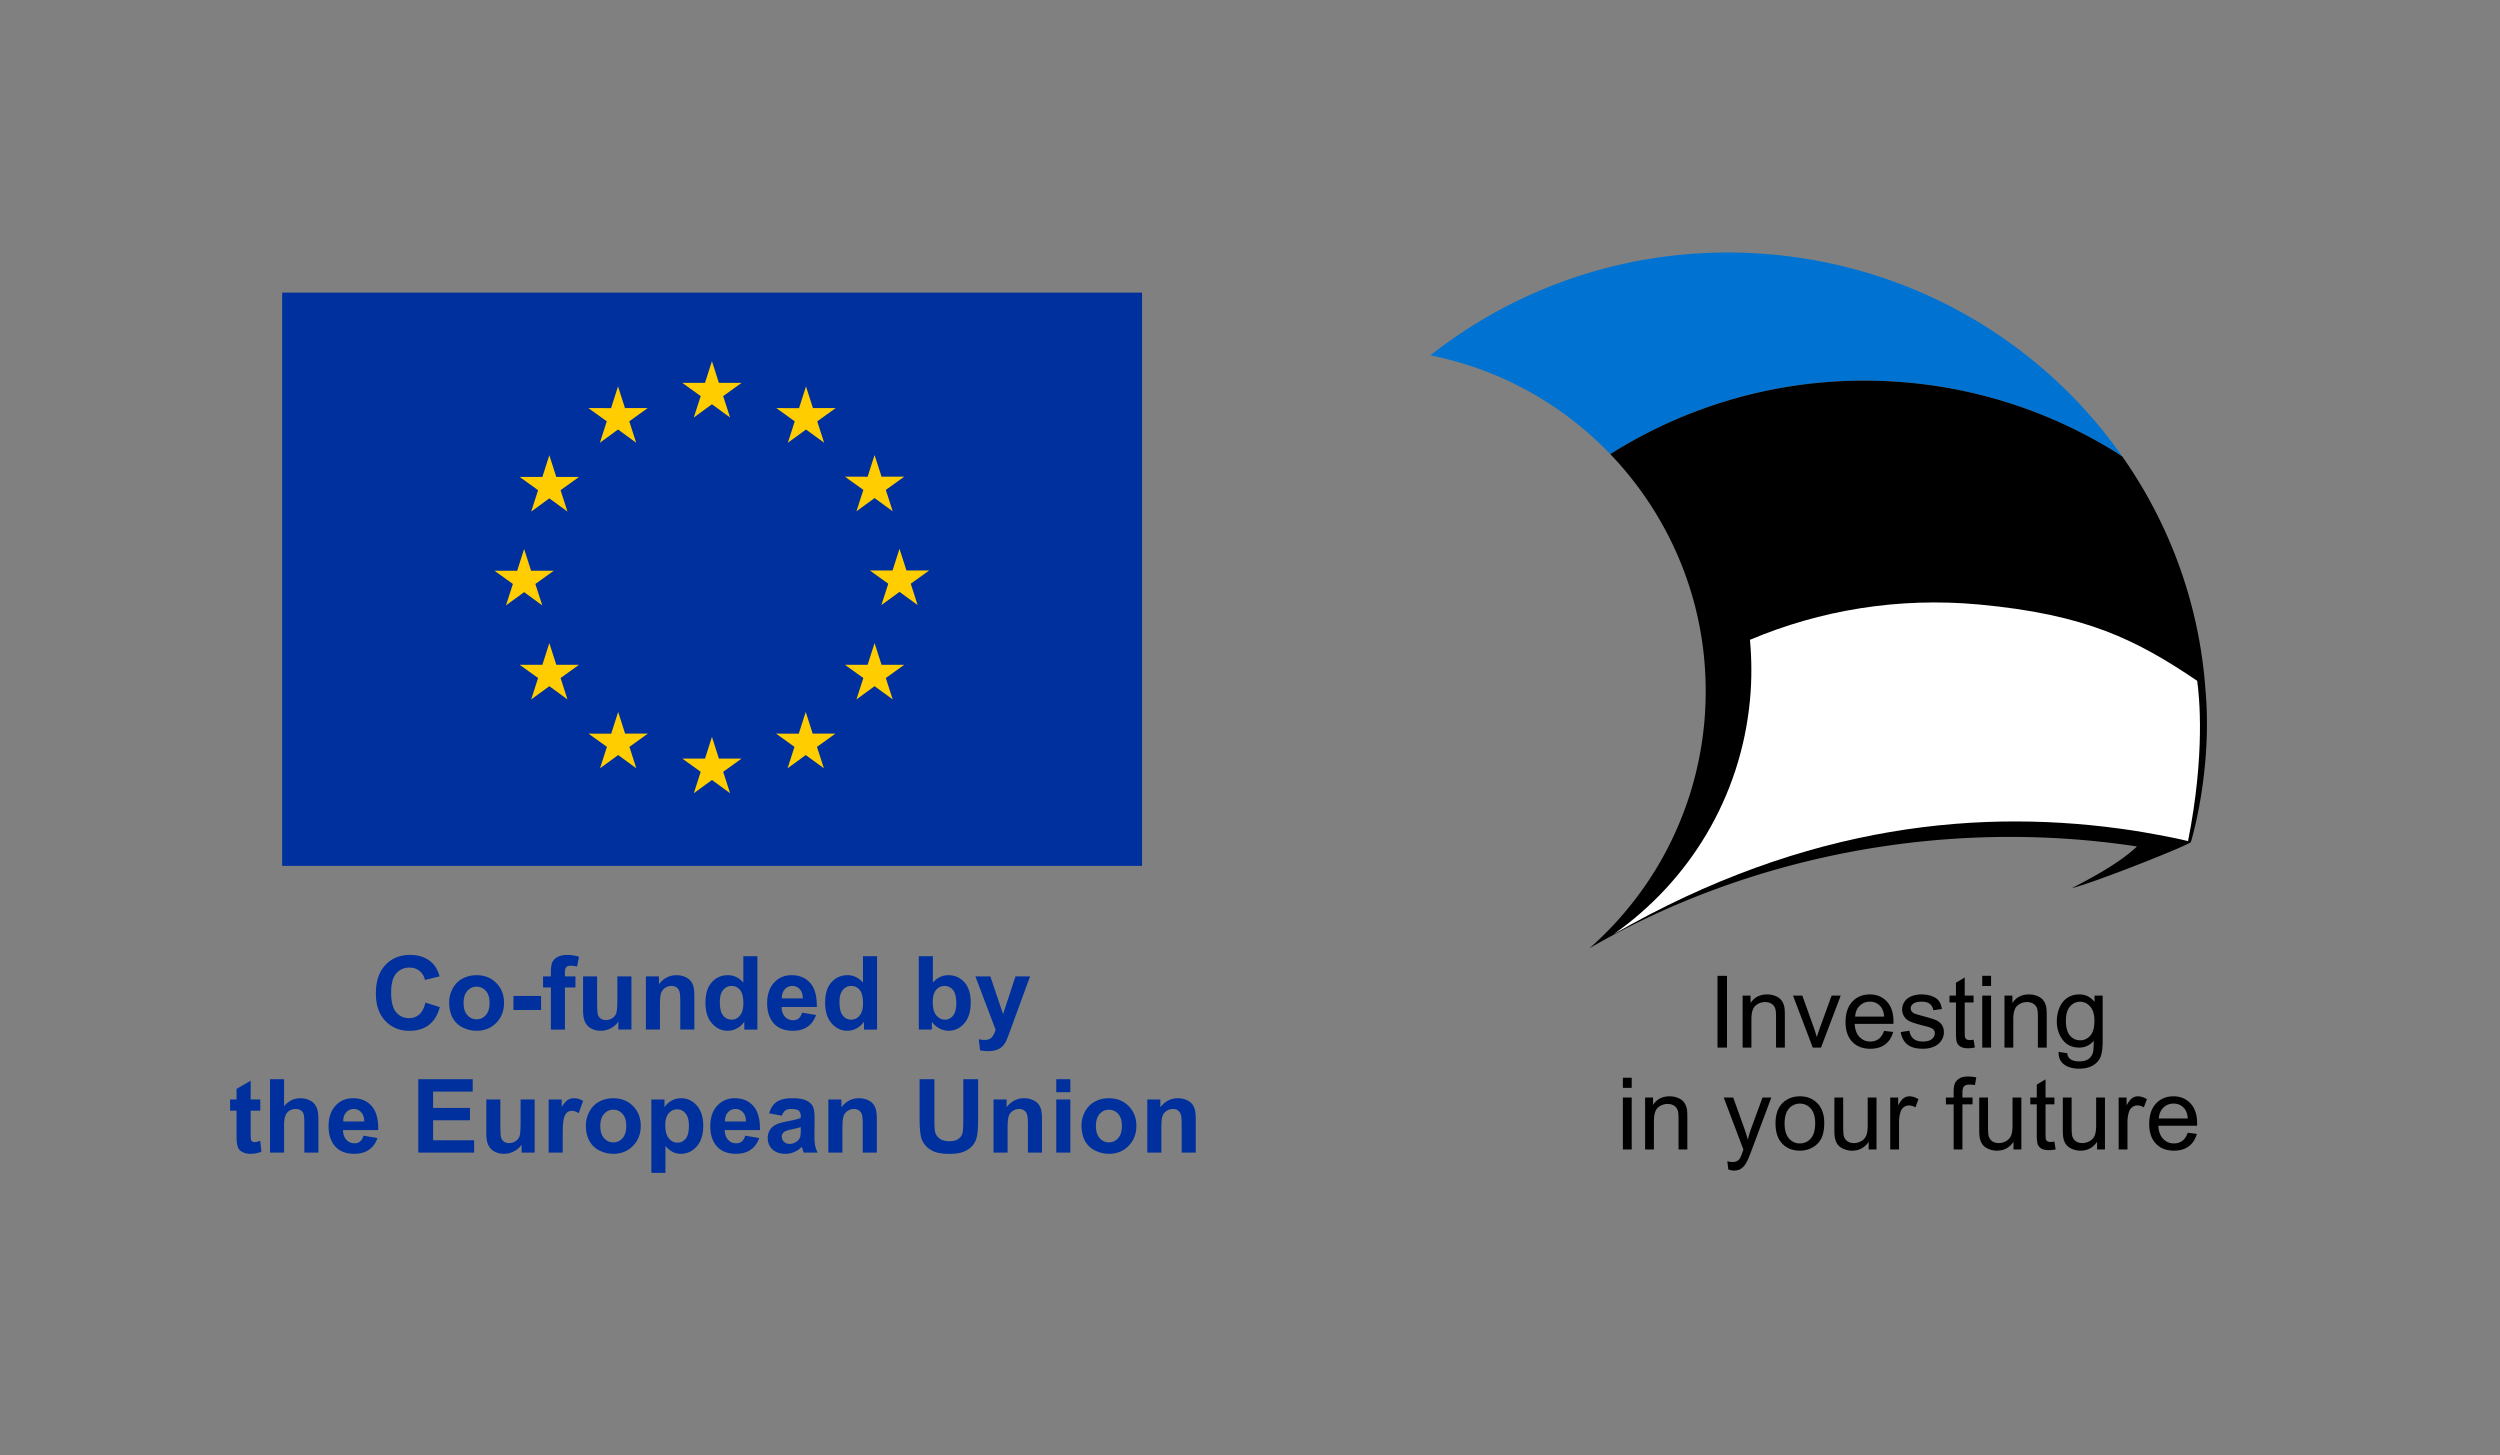 <svg xmlns="http://www.w3.org/2000/svg" xml:space="preserve" style="fill-rule:evenodd;clip-rule:evenodd;stroke-linejoin:round;stroke-miterlimit:2" viewBox="0 0 512 298"><rect x="0" y="0" width="512" height="298" fill="#808080" stroke="none"/><path d="M390.86 78.373a97.224 97.224 0 0 1 42.916 14.536c.015.016.348.246.869.578-15.898-22.682-41.531-38.565-71.578-41.348-26.297-2.42-51.075 5.624-70.122 20.643 14.458 2.87 27.169 10.13 36.841 20.223 17.567-11.081 38.795-16.688 61.074-14.632" style="fill:#0073d2"/><path d="M451.626 140.555c-.008 0-.008-.008-.008-.008 0 .047.008.087.008.135v-.127Z" style="fill:#fff"/><path d="M451.714 141.662c-.024-.309-.135-1.661-.158-1.938-1.48-16.941-7.475-32.791-16.911-46.237a16.769 16.769 0 0 1-.869-.578 97.224 97.224 0 0 0-42.916-14.536c-22.279-2.057-43.507 3.551-61.074 14.632 10.868 11.342 17.915 26.242 19.291 42.566a71.336 71.336 0 0 1-.04 12.449c-.616 6.605-2.119 12.917-4.406 18.8-4.128 10.741-10.819 20.121-19.242 27.501l.15-.135c32.388-18.761 72.542-26.835 112.12-20.832-3.592 3.393-8.986 6.28-13.375 8.558 5.347-1.393 24.147-8.899 24.415-9.469 0 0 .016-.008.016-.014h-.016s4.39-14.205 3.015-30.767"/><path d="M449.981 139.432c-12.528-8.48-22.858-13.605-44.671-15.63-16.586-1.534-32.593 1.179-46.917 7.23.363 4.002.396 8.099.008 12.251-1.867 20.129-12.575 37.283-27.935 48.04 39.72-22.842 75.833-25.894 106.418-21.228 2.032.316 8.32 1.4 11.222 2.175 3.559-17.906 2.317-29.754 1.875-32.838" style="fill:#fff"/><path d="M351.744 199.851h1.943v14.696h-1.943z"/><path d="M356.887 214.547v-10.645h1.622v1.512c.783-1.17 1.913-1.755 3.387-1.755.643 0 1.232.116 1.769.346.541.232.941.534 1.208.91.271.373.456.818.565 1.331.065.336.099.921.099 1.755v6.546h-1.807v-6.477c0-.733-.068-1.283-.208-1.65a1.737 1.737 0 0 0-.746-.869c-.36-.218-.777-.328-1.26-.328-.77 0-1.43.247-1.991.732-.558.49-.835 1.413-.835 2.779v5.813h-1.803ZM371.261 214.547l-4.051-10.645h1.906l2.286 6.375c.246.687.471 1.403.68 2.145.161-.561.383-1.235.671-2.025l2.367-6.495h1.855l-4.031 10.645h-1.683ZM379.931 208.2h5.944c-.079-.893-.308-1.568-.681-2.012-.575-.695-1.321-1.044-2.234-1.044-.828 0-1.527.278-2.091.832-.565.554-.876 1.297-.938 2.224m5.923 2.919 1.865.229c-.294 1.091-.838 1.936-1.632 2.539-.797.598-1.814.899-3.049.899-1.556 0-2.792-.478-3.702-1.436-.914-.959-1.368-2.303-1.368-4.035 0-1.793.461-3.182 1.382-4.171.923-.989 2.118-1.485 3.589-1.485 1.423 0 2.587.487 3.487 1.454.903.969 1.355 2.334 1.355 4.089 0 .11-.004.27-.01.483h-7.938c.064 1.17.396 2.067.992 2.686.595.622 1.334.934 2.224.934.66 0 1.224-.175 1.693-.523.469-.347.838-.901 1.112-1.663M389.265 211.368l1.783-.28c.099.714.379 1.262.838 1.645.455.38 1.095.571 1.92.571.828 0 1.443-.17 1.844-.506.4-.338.602-.735.602-1.187 0-.411-.178-.729-.534-.965-.246-.161-.862-.363-1.843-.609-1.322-.335-2.242-.623-2.752-.869-.51-.243-.9-.582-1.163-1.013a2.68 2.68 0 0 1-.397-1.426c0-.477.109-.915.329-1.318.215-.408.512-.743.885-1.01.281-.205.664-.383 1.146-.527a5.514 5.514 0 0 1 1.561-.215c.835 0 1.567.123 2.2.363.633.24 1.098.564 1.399.975.302.414.507.962.62 1.649l-1.762.243c-.082-.548-.315-.975-.698-1.283-.384-.308-.928-.462-1.629-.462-.828 0-1.42.137-1.772.41-.357.274-.534.596-.534.962a1 1 0 0 0 .222.633c.148.195.377.352.691.483.181.064.712.219 1.595.458 1.277.342 2.166.62 2.669.838a2.71 2.71 0 0 1 1.191.948c.287.414.431.928.431 1.544 0 .601-.178 1.166-.527 1.7-.352.53-.859.941-1.52 1.232-.66.291-1.409.434-2.244.434-1.386 0-2.439-.287-3.165-.862s-1.187-1.427-1.386-2.556M404.19 212.932l.261 1.594a6.753 6.753 0 0 1-1.363.161c-.656 0-1.163-.103-1.526-.311-.359-.205-.613-.479-.759-.819-.147-.334-.223-1.046-.223-2.127v-6.125h-1.324v-1.403h1.324v-2.638l1.796-1.081v3.719h1.814v1.403h-1.814v6.223c0 .517.032.846.093.993a.776.776 0 0 0 .312.353c.143.085.348.129.616.129.201 0 .465-.023.793-.071M405.962 203.902h1.807v10.645h-1.807v-10.645Zm0-4.051h1.807v2.077h-1.807v-2.077ZM410.516 214.547v-10.645h1.622v1.512c.783-1.17 1.913-1.755 3.387-1.755.643 0 1.232.116 1.769.346.541.232.941.534 1.208.91.271.373.455.818.565 1.331.065.336.099.921.099 1.755v6.546h-1.807v-6.477c0-.733-.068-1.283-.208-1.65a1.737 1.737 0 0 0-.746-.869c-.36-.218-.777-.328-1.26-.328-.77 0-1.43.247-1.991.732-.558.49-.835 1.413-.835 2.779v5.813h-1.803ZM423.094 209.034c0 1.396.277 2.416.835 3.056.555.643 1.249.961 2.084.961.828 0 1.523-.318 2.083-.955.562-.639.842-1.639.842-3.004 0-1.303-.288-2.285-.865-2.946-.579-.66-1.276-.992-2.091-.992-.801 0-1.482.325-2.046.979-.562.649-.842 1.618-.842 2.901m-1.492 6.395 1.756.26c.071.541.277.934.609 1.184.448.332 1.06.499 1.834.499.838 0 1.481-.167 1.936-.499.455-.335.76-.804.921-1.403.096-.369.137-1.139.13-2.316-.787.927-1.769 1.392-2.947 1.392-1.464 0-2.596-.527-3.397-1.584-.801-1.054-1.205-2.323-1.205-3.798 0-1.016.185-1.954.552-2.813.369-.859.903-1.523 1.601-1.991.698-.465 1.519-.702 2.46-.702 1.256 0 2.292.51 3.107 1.527v-1.284h1.666v9.201c0 1.656-.171 2.834-.506 3.525-.339.691-.873 1.238-1.605 1.639-.733.4-1.632.602-2.703.602-1.269 0-2.296-.288-3.076-.859-.784-.571-1.16-1.43-1.133-2.58M332.364 224.77h1.807v10.645h-1.807V224.77Zm0-4.051h1.807v2.077h-1.807v-2.077ZM336.918 235.415V224.77h1.622v1.512c.783-1.17 1.913-1.755 3.387-1.755.643 0 1.232.117 1.769.346.541.233.942.534 1.208.91.271.373.456.818.565 1.331.065.336.099.921.099 1.755v6.546h-1.807v-6.477c0-.733-.068-1.283-.208-1.65a1.741 1.741 0 0 0-.746-.869c-.36-.218-.777-.328-1.26-.328-.77 0-1.43.247-1.991.732-.557.49-.835 1.413-.835 2.779v5.813h-1.803ZM353.958 239.515l-.203-1.694c.397.106.739.161 1.034.161.4 0 .722-.069.962-.202a1.62 1.62 0 0 0 .591-.561c.117-.178.298-.626.551-1.341.034-.103.089-.247.161-.442l-4.038-10.665h1.944l2.217 6.163c.284.782.544 1.603.77 2.466a24.88 24.88 0 0 1 .743-2.427l2.275-6.203h1.803l-4.048 10.826c-.433 1.171-.772 1.975-1.012 2.417-.322.595-.688 1.029-1.101 1.306-.417.277-.911.417-1.486.417-.349 0-.736-.075-1.163-.222M365.485 230.091c0 1.365.298 2.384.893 3.062.595.681 1.345 1.02 2.244 1.02.897 0 1.643-.343 2.238-1.023.592-.681.89-1.721.89-3.117 0-1.318-.298-2.317-.896-2.994-.599-.678-1.342-1.016-2.232-1.016a2.87 2.87 0 0 0-2.244 1.012c-.595.674-.893 1.694-.893 3.056m-1.855 0c0-1.971.548-3.432 1.646-4.38.914-.787 2.029-1.184 3.346-1.184 1.465 0 2.662.479 3.59 1.441.931.958 1.393 2.282 1.393 3.972 0 1.373-.205 2.45-.616 3.234a4.36 4.36 0 0 1-1.794 1.83 5.22 5.22 0 0 1-2.573.65c-1.488 0-2.693-.475-3.612-1.433-.921-.955-1.38-2.331-1.38-4.13M382.699 235.415v-1.564c-.832 1.205-1.958 1.803-3.381 1.803a4.316 4.316 0 0 1-1.758-.359c-.545-.239-.948-.544-1.212-.907-.267-.365-.451-.811-.557-1.337-.073-.356-.11-.918-.11-1.687v-6.594h1.803v5.903c0 .944.038 1.577.11 1.906.116.475.356.845.722 1.118.369.271.825.405 1.365.405.541 0 1.047-.138 1.523-.415a2.3 2.3 0 0 0 1.006-1.133c.198-.479.297-1.173.297-2.08v-5.704h1.803v10.645h-1.611ZM387.12 235.415V224.77h1.622v1.612c.414-.753.797-1.252 1.15-1.492a2.01 2.01 0 0 1 1.156-.363c.609 0 1.225.195 1.855.582l-.623 1.677c-.438-.264-.879-.394-1.32-.394-.398 0-.75.12-1.064.356-.316.24-.538.568-.672.989a6.994 6.994 0 0 0-.301 2.105v5.573h-1.803ZM400.108 235.415v-9.241h-1.591v-1.404h1.591v-1.132c0-.715.065-1.249.192-1.595.175-.469.478-.848.917-1.139.438-.291 1.05-.435 1.841-.435.506 0 1.067.058 1.683.182l-.27 1.573a5.95 5.95 0 0 0-1.064-.102c-.548 0-.934.116-1.16.353-.23.232-.343.67-.343 1.313v.982h2.074v1.404h-2.074v9.241h-1.796ZM412.361 235.415v-1.564c-.832 1.205-1.958 1.803-3.381 1.803a4.312 4.312 0 0 1-1.758-.359c-.545-.239-.948-.544-1.212-.907-.267-.365-.452-.811-.558-1.337-.072-.356-.109-.918-.109-1.687v-6.594h1.803v5.903c0 .944.038 1.577.11 1.906.116.475.356.845.722 1.118.369.271.825.405 1.365.405.541 0 1.047-.138 1.522-.415a2.297 2.297 0 0 0 1.007-1.133c.198-.479.297-1.173.297-2.08v-5.704h1.803v10.645h-1.611ZM420.741 233.8l.26 1.594a6.744 6.744 0 0 1-1.362.161c-.656 0-1.163-.103-1.526-.311-.359-.205-.613-.479-.759-.818-.147-.335-.223-1.047-.223-2.128v-6.125h-1.324v-1.403h1.324v-2.638l1.796-1.081v3.719h1.814v1.403h-1.814v6.224c0 .516.031.845.093.992a.78.78 0 0 0 .311.353c.144.085.349.129.617.129.201 0 .465-.023.793-.071M429.483 235.415v-1.564c-.832 1.205-1.958 1.803-3.381 1.803a4.316 4.316 0 0 1-1.758-.359c-.545-.239-.948-.544-1.212-.907-.267-.365-.451-.811-.558-1.337-.072-.356-.109-.918-.109-1.687v-6.594h1.803v5.903c0 .944.038 1.577.11 1.906.116.475.356.845.722 1.118.369.271.825.405 1.365.405.541 0 1.047-.138 1.522-.415a2.297 2.297 0 0 0 1.007-1.133c.198-.479.297-1.173.297-2.08v-5.704h1.803v10.645h-1.611ZM433.903 235.415V224.77h1.622v1.612c.414-.753.797-1.252 1.15-1.492a2.01 2.01 0 0 1 1.156-.363c.609 0 1.225.195 1.855.582l-.623 1.677c-.438-.264-.88-.394-1.32-.394-.398 0-.75.12-1.065.356-.315.24-.537.568-.671.989a6.994 6.994 0 0 0-.301 2.105v5.573h-1.803ZM442.122 229.068h5.944c-.079-.893-.308-1.567-.681-2.012-.575-.695-1.321-1.044-2.235-1.044-.828 0-1.526.278-2.09.832-.565.554-.876 1.297-.938 2.224m5.923 2.919 1.865.229c-.294 1.091-.838 1.936-1.632 2.539-.797.598-1.814.899-3.049.899-1.556 0-2.792-.478-3.703-1.436-.913-.958-1.368-2.303-1.368-4.035 0-1.793.462-3.181 1.382-4.171.924-.989 2.119-1.485 3.59-1.485 1.423 0 2.587.487 3.487 1.454.903.969 1.355 2.334 1.355 4.089 0 .11-.004.271-.011.483h-7.938c.065 1.171.397 2.067.992 2.686.596.622 1.335.934 2.224.934.661 0 1.225-.175 1.694-.523.469-.346.838-.901 1.112-1.663" style="fill-rule:nonzero"/><path d="M57.787 59.925h176.106v117.406H57.787z" style="fill:#00309d"/><path d="m142.088 85.506 3.716-2.712 3.716 2.712-1.414-4.386 3.774-2.711h-4.652l-1.424-4.439-1.424 4.443-4.65-.004 3.772 2.711-1.414 4.386ZM122.857 90.673l3.716-2.712 3.714 2.712-1.412-4.386 3.772-2.711h-4.652l-1.424-4.444-1.424 4.448-4.65-.004 3.772 2.711-1.412 4.386ZM112.502 93.234l-1.424 4.449-4.65-.005 3.772 2.712-1.414 4.385 3.716-2.712 3.716 2.712-1.414-4.385 3.772-2.712h-4.65l-1.424-4.444ZM107.341 121.27l3.714 2.712-1.412-4.386 3.772-2.712h-4.65l-1.424-4.443-1.424 4.453-4.652-.01 3.774 2.712-1.414 4.386 3.716-2.712ZM113.926 136.149l-1.424-4.444-1.424 4.449-4.65-.005 3.772 2.712-1.414 4.385 3.716-2.716 3.716 2.716-1.414-4.385 3.772-2.712h-4.65ZM128.024 150.247l-1.424-4.44-1.421 4.445-4.653-.005 3.772 2.712-1.411 4.385 3.716-2.711 3.713 2.711-1.411-4.385 3.771-2.712h-4.652ZM147.23 155.355l-1.424-4.444-1.421 4.449-4.653-.005 3.772 2.712-1.411 4.385 3.716-2.711 3.713 2.711-1.414-4.385 3.774-2.712h-4.652ZM166.437 150.247l-1.422-4.44-1.427 4.445-4.647-.005 3.769 2.712-1.411 4.385 3.716-2.711 3.716 2.711-1.417-4.385 3.774-2.712h-4.652ZM180.539 136.149l-1.426-4.444-1.427 4.449-4.647-.005 3.774 2.712-1.416 4.385 3.716-2.716 3.716 2.716-1.417-4.385 3.775-2.712h-4.648ZM190.295 116.831h-4.652l-1.427-4.444-1.421 4.449-4.652-.005 3.774 2.712-1.412 4.385 3.711-2.716 3.716 2.716-1.411-4.385 3.774-2.712ZM175.397 104.717l3.716-2.712 3.716 2.712-1.416-4.386 3.774-2.707h-4.648l-1.426-4.443-1.426 4.448-4.648-.005 3.775 2.707-1.417 4.386ZM165.068 79.137l-1.421 4.449-4.653-.01 3.77 2.717-1.412 4.385 3.721-2.717 3.711 2.717-1.412-4.385 3.775-2.717h-4.658l-1.421-4.439Z" style="fill:#ffcd00;fill-rule:nonzero"/><path d="m87.13 205.328 2.943.934c-.451 1.64-1.202 2.859-2.251 3.655-1.049.797-2.38 1.194-3.994 1.194-1.996 0-3.636-.681-4.922-2.045-1.285-1.364-1.927-3.228-1.927-5.593 0-2.502.646-4.446 1.938-5.83 1.292-1.384 2.99-2.077 5.096-2.077 1.839 0 3.332.544 4.481 1.631.683.643 1.196 1.566 1.538 2.769l-3.005.717c-.177-.779-.548-1.394-1.112-1.845-.564-.451-1.249-.677-2.056-.677-1.114 0-2.019.399-2.712 1.2-.694.799-1.041 2.095-1.041 3.886 0 1.9.342 3.254 1.025 4.06.684.807 1.573 1.21 2.666 1.21.807 0 1.501-.255 2.082-.769.581-.512.998-1.318 1.251-2.42M94.943 205.41c0 1.081.256 1.908.769 2.482.513.575 1.145.862 1.897.862s1.382-.287 1.892-.862c.509-.574.764-1.408.764-2.502 0-1.066-.255-1.886-.764-2.46-.51-.575-1.14-.862-1.892-.862s-1.384.287-1.897.862c-.513.574-.769 1.401-.769 2.48m-2.953-.153c0-.957.236-1.883.707-2.779a4.849 4.849 0 0 1 2.005-2.05c.865-.473 1.83-.708 2.897-.708 1.647 0 2.997.535 4.05 1.604 1.053 1.07 1.579 2.422 1.579 4.056 0 1.647-.532 3.012-1.595 4.096-1.063 1.083-2.4 1.625-4.014 1.625-.998 0-1.95-.225-2.856-.676a4.652 4.652 0 0 1-2.066-1.985c-.471-.871-.707-1.932-.707-3.183" style="fill:#00309d;fill-rule:nonzero"/><path d="M105.156 203.965h5.66v2.881h-5.66z" style="fill:#00309d"/><path d="M111.216 199.966h1.6v-.821c0-.916.097-1.6.292-2.05.195-.451.553-.819 1.077-1.103.522-.283 1.184-.425 1.984-.425.82 0 1.623.123 2.409.369l-.389 2.009a5.774 5.774 0 0 0-1.323-.164c-.418 0-.716.098-.897.293-.182.195-.272.569-.272 1.123v.769h2.154v2.267h-2.154v8.623h-2.881v-8.623h-1.6v-2.267ZM126.638 210.855v-1.631a4.194 4.194 0 0 1-1.563 1.375 4.401 4.401 0 0 1-2.046.502c-.732 0-1.388-.161-1.969-.482a2.837 2.837 0 0 1-1.261-1.354c-.261-.58-.39-1.384-.39-2.409v-6.891h2.881v5.004c0 1.532.053 2.47.16 2.815.105.345.298.619.579.82.28.202.635.303 1.066.303.492 0 .933-.135 1.323-.406.389-.269.657-.604.799-1.004.145-.4.216-1.379.216-2.938v-4.594h2.882v10.89h-2.677ZM142.202 210.855h-2.881v-5.558c0-1.175-.061-1.936-.184-2.281a1.611 1.611 0 0 0-.6-.806c-.277-.19-.61-.287-1-.287-.499 0-.947.138-1.343.411a2.062 2.062 0 0 0-.815 1.087c-.148.452-.221 1.286-.221 2.502v4.932h-2.882v-10.89h2.677v1.6c.95-1.231 2.146-1.846 3.589-1.846a4.32 4.32 0 0 1 1.743.344c.526.229.925.521 1.194.876.272.356.459.76.566 1.211.105.451.157 1.097.157 1.937v6.768ZM147.423 205.175c0 1.161.16 2.002.481 2.522.465.752 1.115 1.127 1.949 1.127.663 0 1.226-.281 1.691-.845.465-.565.697-1.406.697-2.529 0-1.25-.224-2.15-.675-2.701-.452-.55-1.03-.826-1.734-.826-.683 0-1.256.272-1.718.815-.461.544-.691 1.356-.691 2.436m7.689 5.681h-2.675v-1.6c-.445.622-.969 1.085-1.575 1.39a4.046 4.046 0 0 1-1.83.456c-1.251 0-2.322-.504-3.214-1.513-.892-1.008-1.338-2.415-1.338-4.22 0-1.845.434-3.248 1.303-4.209.867-.96 1.964-1.44 3.29-1.44 1.217 0 2.27.506 3.159 1.517v-5.413h2.88v15.032ZM164.424 204.477c-.021-.834-.235-1.468-.646-1.902a1.985 1.985 0 0 0-1.498-.652c-.628 0-1.148.23-1.558.688-.41.458-.611 1.08-.605 1.866h4.307Zm-.164 2.912 2.871.482c-.369 1.053-.952 1.854-1.748 2.405-.797.55-1.793.825-2.989.825-1.894 0-3.295-.618-4.204-1.855-.718-.992-1.078-2.243-1.078-3.754 0-1.805.473-3.218 1.416-4.24.944-1.022 2.136-1.533 3.579-1.533 1.62 0 2.898.535 3.835 1.605.936 1.07 1.383 2.709 1.342 4.917h-7.218c.021.854.253 1.519.697 1.994.444.475.998.713 1.662.713.451 0 .83-.123 1.138-.369.307-.247.54-.643.697-1.19M171.93 205.175c-.001 1.161.159 2.002.48 2.522.465.752 1.115 1.127 1.95 1.127.662 0 1.226-.281 1.691-.845.465-.565.697-1.406.697-2.529 0-1.25-.225-2.15-.675-2.701-.452-.55-1.03-.826-1.734-.826-.683 0-1.256.272-1.718.815-.462.544-.691 1.356-.691 2.436m7.689 5.681h-2.675v-1.6c-.445.622-.969 1.085-1.575 1.39a4.046 4.046 0 0 1-1.83.456c-1.251 0-2.322-.504-3.214-1.513-.892-1.008-1.338-2.415-1.338-4.22 0-1.845.433-3.248 1.302-4.209.868-.96 1.965-1.44 3.291-1.44 1.217 0 2.27.506 3.159 1.517v-5.413h2.88v15.032ZM191.032 205.175c0 1.127.178 1.962.533 2.501.499.767 1.162 1.148 1.989 1.148.636 0 1.178-.27 1.625-.815.449-.542.672-1.399.672-2.567 0-1.245-.225-2.142-.676-2.692-.452-.551-1.03-.826-1.734-.826-.69 0-1.264.269-1.722.805-.458.536-.687 1.351-.687 2.446m-2.86 5.68v-15.032h2.881v5.413c.888-1.011 1.941-1.517 3.158-1.517 1.326 0 2.423.48 3.291 1.44.868.962 1.302 2.34 1.302 4.138 0 1.859-.442 3.292-1.328 4.296-.884 1.006-1.96 1.508-3.224 1.508a3.99 3.99 0 0 1-1.841-.467c-.605-.31-1.126-.77-1.564-1.379v1.6h-2.675ZM199.758 199.966h3.065l2.606 7.731 2.543-7.731h2.983l-3.844 10.479-.688 1.897c-.253.637-.494 1.121-.723 1.457a3.148 3.148 0 0 1-.79.814 3.437 3.437 0 0 1-1.096.488 5.714 5.714 0 0 1-1.472.175 7.641 7.641 0 0 1-1.63-.175l-.257-2.256c.451.089.858.134 1.22.134.67 0 1.166-.198 1.487-.59.322-.394.568-.895.739-1.502l-4.143-10.921ZM53.307 225.166v2.297h-1.969v4.389c0 .888.019 1.406.057 1.553a.629.629 0 0 0 .256.364.813.813 0 0 0 .487.144c.267 0 .653-.093 1.159-.277l.246 2.235c-.67.287-1.429.431-2.277.431-.519 0-.987-.087-1.404-.262-.417-.174-.723-.399-.918-.677-.195-.276-.33-.651-.405-1.122-.062-.335-.092-1.012-.092-2.031v-4.747h-1.323v-2.297h1.323v-2.163l2.891-1.682v3.845h1.969ZM58.178 221.023v5.526c.93-1.086 2.041-1.63 3.333-1.63.663 0 1.261.124 1.794.37.533.246.935.56 1.205.943.27.383.454.807.553 1.271.099.465.149 1.187.149 2.164v6.388h-2.881v-5.752c0-1.141-.055-1.867-.164-2.174a1.43 1.43 0 0 0-.579-.733c-.278-.182-.624-.272-1.041-.272-.479 0-.906.117-1.282.349-.376.233-.651.582-.826 1.051-.174.468-.261 1.16-.261 2.076v5.455h-2.881v-15.032h2.881ZM74.604 229.677c-.021-.834-.236-1.468-.646-1.902a1.983 1.983 0 0 0-1.497-.652c-.629 0-1.149.23-1.559.688-.41.458-.611 1.08-.605 1.866h4.307Zm-.164 2.912 2.871.482c-.369 1.053-.952 1.854-1.748 2.405-.797.55-1.793.825-2.989.825-1.894 0-3.295-.618-4.204-1.855-.718-.992-1.077-2.243-1.077-3.754 0-1.805.472-3.218 1.415-4.24.943-1.022 2.136-1.533 3.579-1.533 1.62 0 2.898.535 3.835 1.605.936 1.07 1.384 2.709 1.343 4.917h-7.219c.021.854.253 1.519.697 1.994.445.475.998.713 1.661.713.452 0 .831-.123 1.139-.369.307-.247.54-.643.697-1.19M85.668 236.055v-15.032h11.146v2.543h-8.111v3.333h7.547v2.532h-7.547v4.091h8.398v2.533H85.668ZM106.822 236.055v-1.631a4.194 4.194 0 0 1-1.563 1.375 4.401 4.401 0 0 1-2.046.502c-.732 0-1.388-.161-1.969-.482a2.837 2.837 0 0 1-1.261-1.354c-.26-.58-.39-1.384-.39-2.409v-6.891h2.881v5.004c0 1.532.053 2.47.16 2.815.105.345.298.619.579.82.28.202.635.303 1.066.303.492 0 .933-.135 1.323-.406.389-.269.656-.604.8-1.004.143-.4.215-1.379.215-2.938v-4.594h2.881v10.89h-2.676ZM115.241 236.055h-2.881v-10.89h2.676v1.548c.458-.73.87-1.213 1.235-1.445a2.272 2.272 0 0 1 1.246-.349c.657 0 1.288.182 1.898.544l-.893 2.512c-.485-.315-.936-.472-1.353-.472-.404 0-.745.112-1.026.333-.28.223-.501.624-.661 1.205-.161.581-.241 1.798-.241 3.651v3.363ZM122.942 230.61c0 1.081.257 1.908.769 2.482.513.575 1.145.862 1.897.862s1.383-.287 1.892-.862c.509-.574.763-1.408.763-2.502 0-1.066-.254-1.886-.763-2.46-.509-.575-1.14-.862-1.892-.862s-1.384.287-1.897.862c-.512.574-.769 1.401-.769 2.48m-2.953-.153c0-.957.235-1.883.708-2.779a4.847 4.847 0 0 1 2.004-2.05c.865-.473 1.83-.708 2.896-.708 1.648 0 2.998.535 4.051 1.604 1.053 1.07 1.579 2.422 1.579 4.056 0 1.647-.531 3.012-1.595 4.096-1.062 1.083-2.401 1.625-4.013 1.625-.999 0-1.95-.225-2.857-.676a4.644 4.644 0 0 1-2.065-1.985c-.473-.871-.708-1.932-.708-3.183M136.25 230.426c0 1.224.243 2.127.729 2.712.485.584 1.076.876 1.773.876.67 0 1.227-.268 1.672-.805.444-.536.666-1.416.666-2.64 0-1.141-.229-1.989-.687-2.543-.458-.553-1.025-.83-1.702-.83-.704 0-1.289.271-1.754.815-.465.543-.697 1.349-.697 2.415m-2.85-5.261h2.686v1.6c.35-.547.82-.991 1.416-1.333a3.895 3.895 0 0 1 1.978-.513c1.265 0 2.338.496 3.22 1.487.882.992 1.323 2.373 1.323 4.143 0 1.818-.445 3.231-1.334 4.239-.888 1.009-1.964 1.513-3.229 1.513-.602 0-1.147-.12-1.636-.359-.488-.239-1.003-.649-1.543-1.231v5.486H133.4v-15.032ZM152.779 229.677c-.021-.834-.235-1.468-.646-1.902a1.985 1.985 0 0 0-1.498-.652c-.628 0-1.148.23-1.558.688-.41.458-.611 1.08-.605 1.866h4.307Zm-.164 2.912 2.871.482c-.369 1.053-.952 1.854-1.748 2.405-.797.55-1.793.825-2.989.825-1.894 0-3.295-.618-4.204-1.855-.718-.992-1.077-2.243-1.077-3.754 0-1.805.473-3.218 1.415-4.24.944-1.022 2.136-1.533 3.579-1.533 1.62 0 2.898.535 3.835 1.605.936 1.07 1.383 2.709 1.342 4.917h-7.218c.021.854.253 1.519.697 1.994.444.475.998.713 1.662.713.451 0 .83-.123 1.138-.369.307-.247.54-.643.697-1.19M163.997 230.826c-.369.123-.953.271-1.753.44-.8.172-1.323.339-1.569.503-.376.267-.564.605-.564 1.015 0 .404.151.753.451 1.047.301.294.684.44 1.149.44.519 0 1.015-.171 1.487-.512.348-.26.577-.578.687-.954.075-.246.112-.714.112-1.405v-.574Zm-3.855-2.338-2.615-.472c.294-1.052.8-1.832 1.518-2.337.718-.506 1.784-.759 3.199-.759 1.285 0 2.242.152 2.871.456.629.304 1.071.69 1.328 1.159.256.468.384 1.327.384 2.579l-.03 3.363c0 .957.046 1.662.138 2.118.092.454.265.941.518 1.46h-2.851a10.322 10.322 0 0 1-.277-.851 7.56 7.56 0 0 0-.101-.338 5.173 5.173 0 0 1-1.581 1.076c-.56.239-1.158.36-1.793.36-1.122 0-2.005-.304-2.651-.913-.646-.608-.97-1.377-.97-2.307 0-.615.148-1.164.442-1.646a2.88 2.88 0 0 1 1.235-1.107c.53-.257 1.294-.481 2.292-.672 1.347-.253 2.279-.488 2.799-.707v-.287c0-.555-.137-.949-.41-1.185-.274-.236-.789-.354-1.548-.354-.513 0-.913.101-1.2.303-.287.202-.52.555-.697 1.061M179.573 236.055h-2.881v-5.558c0-1.175-.061-1.936-.184-2.281a1.611 1.611 0 0 0-.6-.806c-.277-.19-.61-.287-1-.287-.499 0-.947.138-1.343.411a2.062 2.062 0 0 0-.815 1.087c-.148.452-.221 1.286-.221 2.502v4.932h-2.882v-10.89h2.677v1.6c.95-1.231 2.146-1.846 3.589-1.846a4.32 4.32 0 0 1 1.743.344c.526.229.925.521 1.194.876.271.356.458.76.565 1.211.105.451.158 1.097.158 1.937v6.768ZM188.331 221.023h3.035v8.142c0 1.292.037 2.129.112 2.511.13.616.44 1.11.928 1.483.489.372 1.157.558 2.005.558.861 0 1.511-.175 1.948-.528.438-.352.701-.784.79-1.297.088-.513.133-1.364.133-2.554v-8.315h3.035v7.896c0 1.804-.082 3.08-.246 3.824-.164.746-.467 1.375-.907 1.886-.441.514-1.03.922-1.769 1.226-.738.305-1.703.456-2.892.456-1.436 0-2.524-.165-3.266-.497-.741-.331-1.328-.762-1.758-1.292-.431-.529-.714-1.085-.851-1.666-.198-.861-.297-2.133-.297-3.814v-8.019ZM213.4 236.055h-2.881v-5.558c0-1.175-.061-1.936-.184-2.281a1.611 1.611 0 0 0-.6-.806c-.277-.19-.61-.287-1-.287-.499 0-.947.138-1.343.411a2.062 2.062 0 0 0-.815 1.087c-.148.452-.221 1.286-.221 2.502v4.932h-2.882v-10.89h2.677v1.6c.95-1.231 2.146-1.846 3.589-1.846a4.32 4.32 0 0 1 1.743.344c.526.229.925.521 1.194.876.271.356.458.76.565 1.211.105.451.158 1.097.158 1.937v6.768ZM216.323 225.166h2.881v10.89h-2.881v-10.89Zm0-4.143h2.881v2.666h-2.881v-2.666ZM224.444 230.61c0 1.081.257 1.908.769 2.482.513.575 1.145.862 1.897.862s1.383-.287 1.892-.862c.509-.574.763-1.408.763-2.502 0-1.066-.254-1.886-.763-2.46-.509-.575-1.14-.862-1.892-.862s-1.384.287-1.897.862c-.512.574-.769 1.401-.769 2.48m-2.953-.153c0-.957.235-1.883.708-2.779a4.847 4.847 0 0 1 2.004-2.05c.865-.473 1.83-.708 2.896-.708 1.648 0 2.998.535 4.051 1.604 1.053 1.07 1.579 2.422 1.579 4.056 0 1.647-.531 3.012-1.595 4.096-1.062 1.083-2.401 1.625-4.013 1.625-.999 0-1.95-.225-2.857-.676a4.644 4.644 0 0 1-2.065-1.985c-.473-.871-.708-1.932-.708-3.183M244.89 236.055h-2.882v-5.558c0-1.175-.061-1.936-.184-2.281a1.611 1.611 0 0 0-.6-.806c-.277-.19-.61-.287-1-.287-.499 0-.947.138-1.343.411a2.062 2.062 0 0 0-.815 1.087c-.148.452-.221 1.286-.221 2.502v4.932h-2.882v-10.89h2.677v1.6c.95-1.231 2.146-1.846 3.589-1.846a4.32 4.32 0 0 1 1.743.344c.526.229.925.521 1.194.876.272.356.459.76.566 1.211.105.451.157 1.097.157 1.937v6.768Z" style="fill:#00309d;fill-rule:nonzero"/></svg>
